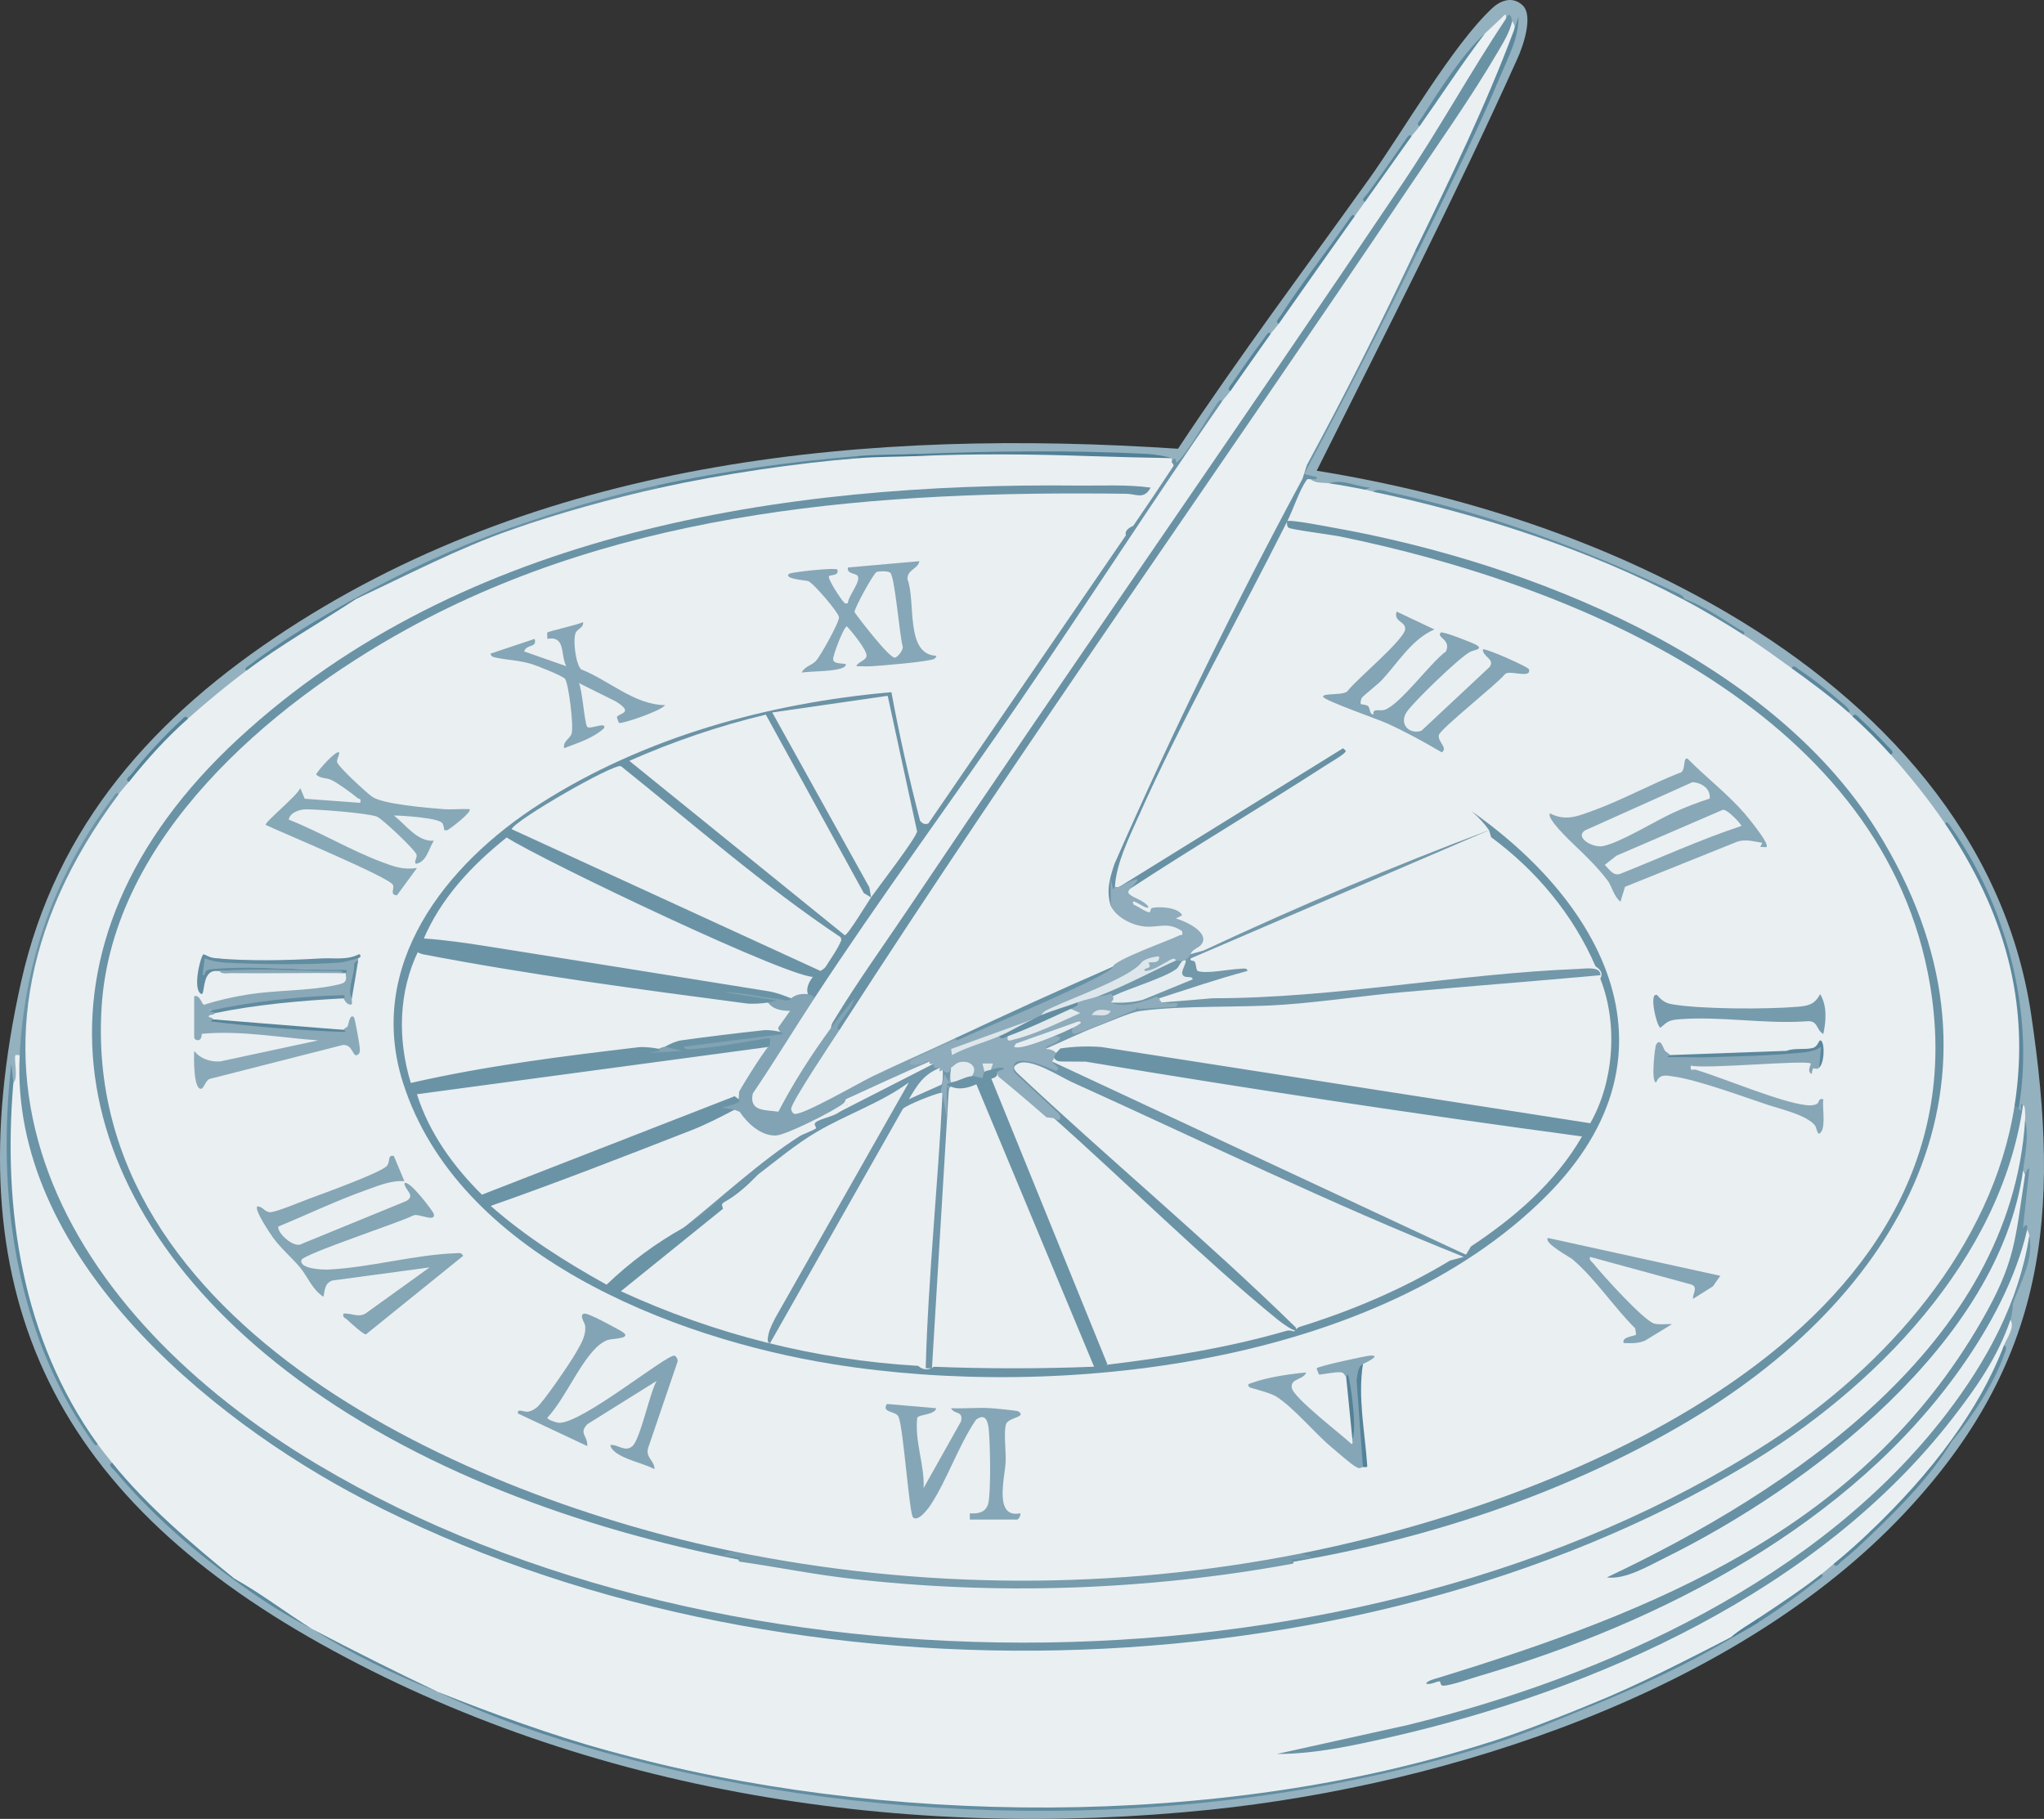 <svg xmlns="http://www.w3.org/2000/svg" id="Calque_2" data-name="Calque 2" viewBox="0 0 1348.38 1200"><rect x="0" y="0" width="1348.38" height="1200" fill="#333333" stroke="none"/><defs><style>      .cls-1 {        fill: #618ca0;      }      .cls-2 {        fill: #6891a5;      }      .cls-3 {        fill: #487a91;      }      .cls-4 {        fill: #e6edf0;      }      .cls-5 {        fill: #518097;      }      .cls-6 {        fill: #6f96a9;      }      .cls-7 {        fill: #5d899e;      }      .cls-8 {        fill: #508096;      }      .cls-9 {        fill: #5c889d;      }      .cls-10 {        fill: #7298aa;      }      .cls-11 {        fill: #6791a4;      }      .cls-12 {        fill: #59869b;      }      .cls-13 {        fill: #638ea1;      }      .cls-14 {        fill: #eaf0f2;      }      .cls-15 {        fill: #84a5b5;      }      .cls-16 {        fill: #83a4b4;      }      .cls-17 {        fill: #edf1f4;      }      .cls-18 {        fill: #87a8b7;      }      .cls-19 {        fill: #86a7b7;      }      .cls-20 {        fill: #6b93a6;      }      .cls-21 {        fill: #6a92a5;      }      .cls-22 {        fill: #88a8b7;      }      .cls-23 {        fill: #6a93a6;      }      .cls-24 {        fill: #548399;      }      .cls-25 {        fill: #ebf0f3;      }      .cls-26 {        fill: #84a6b5;      }      .cls-27 {        fill: #6891a4;      }      .cls-28 {        fill: #85a6b6;      }      .cls-29 {        fill: #528197;      }      .cls-30 {        fill: #5a879c;      }      .cls-31 {        fill: #769bad;      }      .cls-32 {        fill: #608ca0;      }      .cls-33 {        fill: #e3eaed;      }      .cls-34 {        fill: #eaeff2;      }      .cls-35 {        fill: #769cad;      }      .cls-36 {        fill: #e9eff2;      }      .cls-37 {        fill: #e4ebee;      }      .cls-38 {        fill: #5f8a9f;      }      .cls-39 {        fill: #89a9b8;      }      .cls-40 {        fill: #538298;      }      .cls-41 {        fill: #94b1bf;      }      .cls-42 {        fill: #87a7b7;      }      .cls-43 {        fill: #dde6ea;      }      .cls-44 {        fill: #628da1;      }      .cls-45 {        fill: #81a3b3;      }      .cls-46 {        fill: #5f8b9f;      }      .cls-47 {        fill: #8eacbb;      }      .cls-48 {        fill: #5b889d;      }      .cls-49 {        fill: #ebf0f2;      }      .cls-50 {        fill: #5b879c;      }      .cls-51 {        fill: #e1e9ed;      }      .cls-52 {        fill: #83a5b5;      }      .cls-53 {        fill: #6c94a7;      }      .cls-54 {        fill: #6790a4;      }      .cls-55 {        fill: #dae3e8;      }      .cls-56 {        fill: #57859a;      }      .cls-57 {        fill: #6992a5;      }      .cls-58 {        fill: #56849a;      }    </style></defs><g id="Calque_1-2" data-name="Calque 1"><path class="cls-41" d="M868.6,310.56c94.73,15.34,189.53,45.73,272.21,94.58,98.76,58.36,181.55,146.42,199.09,264.07,19.73,132.35,10.12,229.4-83.7,329.19-110.47,117.5-300.32,179.16-457.64,195.5-200.64,20.84-410.28-10.75-586.81-109.3C34.18,985.46-31.5,850.81,13.92,647.77c23.19-103.68,88.41-175.74,175.31-232.39,173.8-113.29,385-132.75,587.87-119.33,40.14-60.56,83.66-118.73,125.91-177.79,22.35-31.24,55.2-88.53,81.32-112.82,5.87-5.45,13.66-7.98,20.09-1.95,7.31,6.85.29,27.14-3.44,35.24-41.41,91.94-87.42,181.64-132.38,271.83Z"></path><g><path class="cls-14" d="M12.99,696.08l1.72,3.16c.59,116.54,95.29,209.45,188.86,266.37,235.87,143.5,577.67,155.61,832.77,55.04,130.75-51.55,264.93-139.97,294.41-285.13l3.78-6.15c1.65-1.74,1.51,7.85,1.39,9.71.37,12.12-.78,24.12-3.46,35.98l2.08-2.7,1.39,2.77c-.7,18.45-2.27,37.73-7.23,55.72,1.49-7.73,4.36-14.29,8.62-19.67.64,1.65.99,2.04,1.39,4.16-2.57,20.36-8.04,40.31-16.43,59.84.66-2.02,2-3.46,3.95-4.38,3.14,4.79-2.33,11.95-4.16,16.64-5.76,22.8-19.98,44.05-34.67,62.4-14.41,22.19-32.35,42.95-52.69,59.63-6.71,8.77-15.41,16.63-24.96,22.19-2.75,2.25-5.56,4.78-8.32,6.93-12.41,11.26-26.57,21.82-41.6,29.12-5.11,4.87-11.12,9.03-18.03,12.48-29.82,16.96-60.69,32.54-92.91,44.37-21.39,9.78-43.75,19.35-66.56,24.96-186.7,59.05-392.87,57.54-581.03,5.55-38.65-8.68-75.86-23.4-112.32-38.83-28.46-12.35-56.29-26.15-83.2-41.6-17.57-10.33-34.68-21.48-51.31-33.28-29.39-22.19-58.78-46.49-80.43-76.27-3.17-3.91-6.81-8.43-9.71-12.48-38-48.98-54.69-112.23-57.99-173.56-1.15-21.33-1.64-44.26,2.53-64.95,3.52-2.62-.07-16.09,1.39-18.04.17-.23,1.99.13,2.77.01Z"></path><path class="cls-20" d="M1326.21,870.8c-8.29,24.41-22.59,44.83-38.28,65.03-88.12,113.51-234.35,179.34-371.92,210.5-24.17,5.47-48.89,10.85-73.75,10.84l86.29-19.1c131.16-32.23,272.15-96.24,355.81-205.81,26.54-34.75,47.36-73.19,54.33-116.92,3.05,16.21-5.68,29.5-10.46,44.44-.96,3-.41,6.27-2.02,11.03Z"></path><path class="cls-57" d="M1335.92,775.12c.05-.32,1.48-4.76,2.76-4.15l-4.17,39.49,1.42-2.06c2.41-.44.96,1.7,1.37,2.78-7.36,32.12-24.36,63.69-43.25,90.57-73.13,104.05-197.9,168.62-317.62,203.78-5.82,1.71-19.03,6.36-24.12,6.59-2.6.12-1.68-2.8-2.68-2.85-2.02-.09-5.96,2.55-8.92,1.42.77-1.88,6.02-3.13,8.02-3.75,143.15-44.05,279.31-98.34,358.3-235.21,22.69-39.32,22.16-53.44,28.88-96.62Z"></path><path class="cls-2" d="M1334.53,772.35c-15.89,112.95-140.17,208.07-236.19,255.4-11.11,5.48-26.26,14.55-38.38,12.93,121.05-57.16,266.41-154.03,275.95-301.62,2.58,9.78.05,23.08-1.39,33.28Z"></path><path class="cls-44" d="M982.3,1149.53c1.5-.21,1.97-.13,1.39,1.39-184.06,57.99-398.48,56.85-583.8,5.55-1.55-1.09-1.08-1.55,1.39-1.39,179.85,49.88,402.59,51.68,581.03-5.55Z"></path><path class="cls-46" d="M8.83,714.1c-7.13,84.13,5.7,169.01,55.47,238.51-.79,2.92-3.45-1.64-3.92-2.32C9.82,878.25-2.23,787.9,7.46,701.63l1.37,12.47Z"></path><path class="cls-7" d="M401.27,1155.08l-1.39,1.39c-39.63-10.97-73.78-22.57-110.94-40.21,36.82,14.59,74.12,28.23,112.32,38.83Z"></path><path class="cls-30" d="M154.44,1041.37h-1.39c-28.54-20.84-54.87-44.33-77.66-71.41-.96-1.14-4.73-3.61-1.38-4.86,23.37,28.82,51.84,52.86,80.43,76.27Z"></path><path class="cls-9" d="M1141.78,1080.2h1.39c-30.94,18.39-61.25,32.17-94.3,45.76-1.21-.39-1.19-.86,0-1.39,31.97-12.96,62.26-28.7,92.91-44.37Z"></path><path class="cls-38" d="M288.95,1116.25c-29.78-11.8-56.28-24.76-83.2-41.6,27.32,14.28,55.36,28.38,83.2,41.6Z"></path><path class="cls-30" d="M1287.38,951.23c-14.05,22.96-33.34,42.51-52.69,61.02-1.53.3-1.53-.63,0-2.77,18.76-18.02,37.51-38.51,52.69-59.63v1.39Z"></path><path class="cls-44" d="M1048.87,1125.96c-21.62,8.9-42.77,17.9-65.18,24.96l-1.39-1.39c21.61-6.93,45.43-16.39,66.56-24.96v1.39Z"></path><path class="cls-48" d="M205.75,1074.65c-19.64-10.27-34.77-20.19-52.69-33.28h1.39c17.75,9.89,34.31,22.65,51.31,33.28Z"></path><path class="cls-9" d="M1159.8,1070.49c-2.31.52-2.31-.4,0-2.77,14.01-9.27,28.37-18.78,41.6-29.12,2.96.88-1.67,3.34-2.36,3.89-12.24,9.71-26.09,19.56-39.24,28.01Z"></path><path class="cls-32" d="M1287.38,951.23v-1.39c14.55-20.24,25.62-39.18,34.67-62.4,2.58,1.17.7,4.5.06,6.29-6.83,19.36-21.57,41.81-34.73,57.5Z"></path><path class="cls-30" d="M1234.69,1012.25c-6.5,6.22-13.04,12.47-20.12,18.01-1.15.9-3.54,4.81-4.84,1.4,8.66-7.07,16.91-14.45,24.96-22.19v2.77Z"></path><path class="cls-5" d="M1159.8,1070.49c-5.38,3.46-11.15,6.45-16.64,9.71h-1.39c5.32-4.74,12.05-8.53,18.03-12.48v2.77Z"></path><path class="cls-10" d="M982.3,547.7l.21,2.93-191.37,82.23.81,5.47c9.53-.23,19.09-.94,28.69-2.11,6.28,1.66,5.18,5.64-1.48,8.23-16.51,6.43-37.28,12.14-54.56,14.19-7.07,2.26-13.7,5.12-21.52,5.54-3.41.18-8.02.28-11.04-1.34-1.5-.81.73-1.12.67-1.43,3.47-2.32,3.93-3.71,1.39-4.16-3.44-.54-7.04,2.56-9.71,0,8.5-7.87,21.78-13.56,32.93-15.91,6.03-3.07,12.16-5.63,18.38-7.67,3.16-1.44,6.49-2.7,9.71-4.16,55.91-25.3,113.63-51.49,170.61-74.14,7.94-3.16,18.35-9.19,26.3-7.67Z"></path><path class="cls-34" d="M696.64,694.69c-2.75.19-5.58-.12-8.33-.01l1.39-2.76c6.64-6.64,14.12-10.27,22.45-10.91l35.42-14.6c9.13-1.3,18.38-1.91,27.77-1.83,7.36-1.48-5.87-3.61-9.38-3.17-1.18-.26-2.83.19-4.15-.01v-1.35s2.76-1.4,2.76-1.4c19.33-6.17,38.53-12.82,58.23-18.04.37-2.3-3.36-1.49-4.89-1.43-7.16.25-21.16,3.31-27.53,1.54-1.47-.41-1.14-4.29-2.18-6.12-.77-1.35-3.36-.12-2.82-2.27l196.9-84.61c15.64,12.34,27.16,21.24,40.18,36.79,38.53,46.02,59.8,102.99,27.82,159.53l-324.03-50.54c-9.98-1.32-19.86.54-29.63,1.21Z"></path><path class="cls-34" d="M627.31,716.88c5.98-1.34,11.79-2.75,17.38-5.36l1.31,1.19,79.77,191.37c-57.73,2.23-115.12,2.97-172.41-5.77-51.75-7.9-101.77-24.1-149.29-45.55l72.1-58.22c-1.8-2-1-2.77,1.39-1.39,7.83-5.45,15.09-11.67,22.19-18.03.1-2.23,1.2-3.66,2.87-4.94,12.09-9.27,22.65-16.31,35.52-24.31.7-.43,1.02-1.46,1.24-2.66,20.18-9.8,40.17-19.86,59.97-30.19l2.16,3.29c-7.39,11.44-8.21,14.75-2.45,9.93,6.26-2.03,12.42-4.35,18.95-6.9.84-.33,1.75.63,2.38,1.69.34-1.24.8-1.21,1.39,0,.6,24.03.94,29.71,1.02,17.04l1.87-1.14c-.14-6.47.28-12.69,1.26-18.68-1.72-1.97-.94-2.75,1.39-1.39Z"></path><path class="cls-36" d="M695.26,697.46l21.32.18c105.94,15.51,211.54,35.7,317.93,48.15,4.79.56,9.72,1.42,14.36.22-18.83,35.48-48.78,60.36-81.81,81.8-90.39-38.86-180.29-79.82-269.71-122.89-.48-1.69-1.64-3.25-3.48-4.68-.19-.69-1.67-2.29-1.28-2.66.55-.52,2.25.15,2.67-.12Z"></path><path class="cls-34" d="M965.66,829.2c-69.84,44.64-154.93,66.26-237.08,73.44l-77.55-190.86c-.28-3.16,4.4-3.45,6.78-4.61,7.36,1.01,12.58,9.72,18.01,14.58,6.15,5.5,13.32,10.49,19.43,15.93,7.81,4.96,7.85,2.44.65-5.63-9.21-7.58-18.16-15.55-25.61-24.88-7.22-7.66,5.28-7.61,11.34-6.37,1.82.37,13.78,3.93,14.49,4.25,88.83,41.71,178.68,83.1,269.54,124.16Z"></path><path class="cls-34" d="M506.66,661.41c5.62.89,11.94,2.97,18.03,2.78,2.63,2.52-9.25,14.28-9.71,16.63-25.3,3.97-50.89,6.31-76.27,9.71,0,2.33-2.72,2.98-4.16,1.39-54.84,7.39-110.06,13.25-164.23,24.77-10.15-20.83-9.63-48.19-4.27-70.54,2.04-8.53,5.77-16.01,9.03-23.56-1.81,4.59,13,5.82,16.38,6.5,69.96,13.99,144.36,21.05,215.2,32.33Z"></path><path class="cls-36" d="M275.08,622.58c6.32-14.63,12.17-25.42,22.22-38.11,4.61-5.82,32.74-35.24,38.09-35.42.86-.03.5,2.08,2.43,3.21,28.25,16.63,69.43,34.47,99.95,48.37,27.93,12.71,62.01,28.55,90.74,38.23,4.14,1.39,8.77,4.38,12.82,1.74-2.76,4.18-5.04,11.12-8.32,15.25-.9,1.14-2.45,3.65-3.6,3.9-2.48-.66-4.96-.82-7.5-1.13-77.27-9.27-155.68-26.35-232.44-35.89-2.14-.27-13.84-1.56-14.39-.17Z"></path><path class="cls-36" d="M508.05,687.76c.37.35,2.87-.76,2.77.68-8.12,11.97-14.58,25.7-23.57,36.76l-169.89,66.19c-20.82-19.56-37.55-44.51-46.43-71.73l237.12-31.9Z"></path><path class="cls-34" d="M553.81,733.52c.52,1.19.61,2.48-.32,2.93-8.55,3.9-17.54,9.13-25,14.68-24.38,18.12-48.55,36.31-71.68,55.98-1.68,1.43-3.27,2.66-5.62,2.68-16.82,13.42-33.86,26.62-50.58,40.19-28.46-13.38-54.36-31.83-78.48-51.88-1.23-.86-1.83-4.31-1.3-4.93s12.66-3.32,15.63-4.5c49.1-19.44,98.51-38.15,148.01-56.53,6.35-3.87,5.02.57,8.24,3.52,7.77,7.1,13.77,13.94,24.59,9.2,12.99-5.69,27.12-13.5,40.66-19.65,6.19-.17,4.81,2.6-4.16,8.32Z"></path><path class="cls-6" d="M620.37,704.4c-.82,2.58-.5,3.16,1.39,1.39,1.49-1.41,4.33-.85,5.55-1.39,1.21.39,1.19.86,0,1.39l-.7,9.21c-3.1-.11-3.89,2.91-4.24,5.62l-1.99.43c-3.76.62-22.62,7.99-24.8,10.56l-87.54,154.44c-2.57.27-1.34-4.53-1.04-5.9.84-3.83,2.79-7.29,4.49-10.76l88.07-155.28c-18.46,13.52-41.09,21.06-60.88,32.71-13.57,7.98-26.4,18.73-38.95,28.31-7.11,6.37-14.34,12.57-22.19,18.03-.49.42-.89.96-1.39,1.39-.45-2.6-4.1.77-4.84,1.4-4.63,3.91-10.04,9.74-14.68,13.12-1.78,1.3-3.34,2.41-5.44.73,24.21-19.32,50.57-43.86,76.35-60.24,1.96-1.25,10.37-4.38,10.78-5.13.26-.48-1.1-2.25-.86-3.09.82-2.84,12.93-4.65,16.35-7.8,2.91-1.69,4.99-3.78,6.22-6.26,18.47-9.71,37.2-18.25,56.18-25.64,1.62.89,2.84,1.15,4.16,2.77Z"></path><path class="cls-6" d="M668.91,707.17c-3.25-4.71-4.62-5.96,2.69-7.71,9.97-2.39,15.16,3.42,24.33,4.96,2.3-1.58-1.82-1.69-2.81-2.81-.64-.71.77-1.3.75-1.37l273.18,127.58c-.5.32-.87,1.06-1.39,1.39-87.7-34.93-172.5-76.4-258.45-115.26-7.72-3.49-27.95-16.72-35.94-12.07-3.01,1.75-2.84,2.64-.98,5.3-.42.71-.88.69-1.39,0Z"></path><path class="cls-47" d="M627.31,714.1v2.77c-.33.07-.91,1.33-1.39,1.39-.92,4.36-1.35,10.85-1.29,19.47-.85.48-1.69-.26-2.03-1.3l-.84-15.4c-.46.06-.94-.07-1.39,0l2.79-12.47,2.75,5.53,1.4-8.31v8.32Z"></path><g><path class="cls-20" d="M806.19,264.81c-3.61,7.55-7.26,15.13-11.91,22.1-79.89,119.87-161.07,238.36-243.31,355.88-4.03,5.75-8.89,10.85-13.8,15.84-3.15.76-4.12.89-4.16-2.77-2.19-5.1,3.38-13.37,8.32-15.25q-.75-4.06,0,0l-3.45,3.74c-10.3,4.39-181.24-77.2-203.61-91.85-22.7,18.08-43.59,40.05-55.15,67.78l-4.04,2.31c1.38-2.63,3.26-3.75,5.63-3.36,12.58.88,26.48,2.83,39.95,4.97,62.05,9.85,124.14,19.72,186.15,29.75,5.23.85,10.21,2.74,15.1,4.7,1.72,3.64-1.35,4.38-9.22,2.2l-6.04.57c-2.45.34-4.91.62-7.38.71s-4.87.14-7.25-.17c-70.89-9.32-143.89-19.09-212.83-32.35-4.5-1.18-5.99-2.28-4.12-7.02-.49,1.56-.02,2.92,1.21,4.14-13.58,27.44-14.04,59.05-5.27,87.75,49.2-11.29,99.8-17.62,150-23.56,2.19-.26,4.44-.12,6.71.05,2.29.17,4.56.53,6.82.95,3.19.79,4.58.33,4.16-1.39,1.7-.95,3.42-1.84,5.21-2.55s3.53-1.35,5.34-1.6c18.06-2.51,36.35-4.71,54.48-6.69,1.82-.2,3.68-.06,5.56.13s3.8.57,5.69,1c9.05-.46-2.3,5.61-6.93,6.93.33,1.43.08,2.67-1.33,2.98l-231.67,31.17c7.96,25.39,24.07,47.72,42.88,66.28l166.73-64.96,2.59,1.97c6.19.44,1.99,4.37-3.03,5.12l.26,1.82c-9.37,4.96-18.83,9.81-28.71,13.67-43.52,16.99-90.27,35.2-132.06,49.78,23.06,20.28,49.47,37.02,76.43,51.97,15.59-14.89,32.61-27.48,51.06-37.76,8.4-4.91,16.46-10.98,24.16-18.21,1.43.36,1.57,1.42.81,2.95l.75,2.96-67.34,54.38c61.45,28.3,128.29,45.33,196.07,49.23,3.31,2.86,6.78,3.06,10.39.6,35.25,1.36,70.48,1.35,105.71-.03l-77.66-186.32c-6.63,3.01-12.22,3.52-16.78,1.53-3.68-.44-3.52-1.72,0-2.77.17-3.91,12.47-8.87,13.87-4.16,1.25-2.3,4.03-3.22,8.32-2.77-.88-4.06,1.98-4.37,4.16-1.39.34-2.75,5.8-5.64,7.96-3.99,5.7,4.35,1.72,6.05-3.8,5.38.56,2.28-.72,3.76-3.85,4.46l76.55,188.4-1.07.43c40.24-4.85,80.25-11.15,119.32-22.51,1.46-.43,3.14-.1,4.89.44,1.16-1.41,2.38-2.6,3.84-3.05,34.56-10.75,68.07-24.94,99.05-43.72l9.12-2.41c-1.92-1.71-1.09-1.96,1.39-1.39l3.27-5.47c28.9-19.12,55.83-42.29,73.3-72.6-108.72-14.61-217.83-31.06-327.33-49.34l-16.3-.12c-2.59-.07-4.18-1.01-4.75-2.81-2.23-1.61-.99-2.19,1.39-2.77l2.85-3.01c9.02-1.33,18.07-1.64,27.13-.95l322.42,50.28c14.99-25.95,18.9-64.35,6.62-95.44,2.12-3.36.11-6.05-3.12-8.06-14.76-34.13-39.18-63.34-68.88-85.22l-1.36-4.6c-38.62-30.45-81.29-52.14-128.24-67.98-19.1-6.44-39.5-9.57-57.87-15.67-7.01-2.33-4.21-5.24,1.71-4.55,26.4,3.06,69.14,18.8,94.22,29.3,149.23,62.45,263.85,207.76,94.78,331.82-137.75,101.07-377.58,113.44-535.04,57.14-61.64-22.04-128.53-58.91-165.43-114.69-71.5-108.1-2.07-198.16,95.39-250.77,87.21-47.07,190-63.44,288.46-61.67.38,2.99-2.32,5.05-4.88,5.5l-75.53,1.43,20.09,84.58,131.04-191.35c-23.36-.63-46.67-1.89-70.09-1.46-157.56,2.91-339.4,34.19-464.44,136.01-163.46,133.1-131.47,316.07,38.76,422.93,226.21,142.02,587.21,149.93,821.2,22.4,193.11-105.25,248.77-310.65,55.77-452.85-79.78-58.78-185.6-91.43-282.78-106.89-4.82-8.66,17.56-2.52,22.48-1.68,169.42,28.79,417.46,142.94,382.07,353.47-35.64,212.02-345.24,296.59-527.18,303.46-164.08,6.19-367.65-33.88-501.79-132.05-143.66-105.14-166.8-273.35-30.09-397.05,141.14-127.71,363.01-157.7,547.13-151.88,4.68.15,9.87,3.4,13.8.04l27.05-40.2c1.41-.94.72-3.89,2.77-1.82.32.32-.71,3.16,1.4,1.14,7.27-6.99,18.55-27.68,25.19-37.22.47-.67,3.13-5.24,3.92-2.32Z"></path><path class="cls-34" d="M541.33,640.61l-203.84-93.6c2.82-6.31,67.21-43.32,72.13-41.56,47.76,38.3,94.02,78.86,144.99,112.94l.41,1.85c-2.64,6.34-6.73,11.78-10.34,17.54-.96,1.53-3.01,2.3-3.36,2.82Z"></path><path class="cls-34" d="M574.61,592.07c-2.18,3.1-15.33,24.95-17.33,24.94l-142.13-115.05c29.04-12.82,59.12-23.09,90.05-30.5l64.65,117.76,4.77,2.86Z"></path><path class="cls-34" d="M574.61,592.07l-1.08-6.55-64.09-115.48,76.15-11,19.38,89.43c-.22,3.96-26,37.41-30.36,43.6Z"></path><path class="cls-45" d="M438.71,690.53l11.09,2.76-22.17,1.39,7.64-1.37-.72-1.39c.38-.05,1.93-1.09,4.16-1.39Z"></path></g><path class="cls-10" d="M765.98,661.41l33.92-2.83c80.26.07,161.57-16.24,241.36-19.34,4.49-.17,14.72-1.94,14.54,4.14-43.18,3.92-86.44,7.26-129.64,11.11-26.3,2.34-52.71,6.4-79.06,8.3-30.5,2.2-66.1.26-95.55,4.29-5.59.76-21.1,7.46-27.52,9.92-11.64,4.46-22.87,10.05-34.3,14.92l-1.37-2.06,8.98-3.49-2.07-2.77c.29-3.38,9.43-6.5,12.48-5.55l3.17,2.5c7.3-1.99,35.01-16.36,39.12-16.36h25.65v-1.37c-3.94,1.11-6.83-.76-9.71-1.4Z"></path><path class="cls-20" d="M670.29,707.17c60.66,57.05,124.83,110.26,184.42,168.5,2.77,6.45-11.44-4.7-12.48-5.55-49.24-40.27-98.88-89.67-146.97-132.45,6.51-2.44-4.06-7.52-6.28-9.67-6.01-5.81-15.54-14.28-20.07-20.84h1.39Z"></path><g><path class="cls-34" d="M772.91,302.25v2.77c.92.77,1.59,1.83,1.04,2.65-8.62,13.12-17.42,26.21-26.35,39.22-4.02,1.79-5.64,3.87-4.86,6.26l-130.25,190.03c-2.19,1.06-3.98.18-5.53-1.66-7.36-28.22-13.67-56.51-18.92-84.87-81.13,7.11-163.15,29.67-231.9,73.68-62.51,40.02-115.06,106.75-90.19,184.31,36.05,112.42,176.21,168.13,283.72,185.38,149.37,23.97,358.51.64,470.02-110.64,96.13-95.93,35.28-201.22-62.55-263.27,10.49,5.56,18.87,12.76,25.16,21.57-62,23.29-124.79,49.77-188.35,79.44l-8.56,2.37-1.17-3.4c10.98-5.71,7.94-11.62-9.11-17.73,1.2-7.44-7.28-7.98-13.58-6.75-3.82,6.26-17.77-1.75-16.14-8.08-4.12-2.3-5.74-7.51-.22-7.04,3.84-4.44,8.25-8.21,13.25-11.26-6.53,3.82-13.26,7.11-20.19,9.88-.81,2.68-1.91,2.67-2.77,0l-2.03-6.66c4.86-20.42,14.23-40.86,23.93-60.35,27.11-54.51,54.47-108.82,82.84-162.69,1.12-2.12,2.58-4.06,4.09-6s3.17-3.78,4.88-5.58l2.54,1.17c168.38,29.29,395.24,112.6,425.11,310.47,27.26,180.56-150.1,287.99-296.65,339.15-32.74,11.43-75.51,25.52-109.52,30.08-4.02.54-7.73.99-11.77,0l-13.55,5.41c-115.03,20.32-233.9,20.8-348.73-1.34-2.34-.45-4.6-1.32-6.86-2.23s-4.48-2.05-6.66-3.23c-14.93-.2-13.54,1.65,4.16,5.55,1.89-.89,3.82-.97,5.99-.65,59.15,8.8,113.07,16.68,174.09,17.1s125.37-5.73,183.86-15.71l2.15.64c6.01-.73,11.53-2.53,16.54-5.39,174.11-31.99,436.78-151.98,407.39-366.31-26.96-196.62-255.78-287.58-426.31-312.5l-1.78-2.22-1.63-3.01c1.32-3.79,11.28-26.65,13.4-26.8,1.19-.08,3.17.87,3.48,2.07,3.35,3.02,8.49,2.18,12.48,2.77,8.03-.37,16.26.99,23.57,4.16,1.51.31,3.51.95,5.55,1.39,70.58,12.92,140.51,36.93,203.85,70.72,14.18,6.14,28.19,14.25,40.21,23.57,10.74,6.82,21.55,14.73,31.89,22.19,13.75,7.38,26.88,17.62,37.44,29.12.8.7,1.69,1.8,2.77,2.77,9.67,6.17,18.79,15.29,24.96,24.96,12.45,13.87,25.68,30.32,36.05,45.76,30.79,40.41,49.07,93.08,50.05,144.09.26,13.7.45,29.17-4.29,41.73,2.56,16.58-5.22,36.68-11.44,52.66-62.27,160.12-264.77,246.94-422.35,281.12-210.68,45.7-450.5,25.64-644.34-71.28-96.76-48.38-196.81-128.62-227.52-235.48-22.9-79.69,3.44-168.67,54.83-232.25,2.13-2.86,4.69-5.51,6.93-8.32,10.21-15.5,23.73-30.82,38.83-41.6,12.18-10.83,25.81-22.12,38.83-31.89,22.54-17.76,46.57-33.47,72.11-47.15,33.14-17.37,66.91-34.54,102.62-45.76,31.66-12.04,65.08-22.28,98.46-27.73,42.25-10.94,86.74-16.79,130.35-19.41,12.65-2.12,26.02-2.05,38.83-1.39,55.7-3.53,111.7-2.44,167.79,1.39Z"></path><g><path class="cls-53" d="M78.17,524.12c-131.63,176.44-34.81,343.14,131.32,442.08,270.81,161.29,691.76,156.61,957.13-14.4,77.14-49.71,147.97-129.27,162.36-222.45,2.46-2.44,2.84-1.89,2.77,1.39.08.05-.19,1.61,1.37,1.39l.03-4.16,1.37,1.39c-14.65,101.87-97.97,186.94-183.16,237.71-260.67,155.33-642.33,161.76-910.98,22.33C135.77,935.1,6.34,826.77,12.99,696.08c3.18-62.48,23.63-120.09,61.28-169.6.52-.69,3.04-5.3,3.9-2.35Z"></path><path class="cls-57" d="M935.16,166.35c-23.98,49.21-49.06,98.06-74.84,146.35l8.28,2.05c.34,2.49-2.62,1.08-4.15,1.37-1.35.26-1.57-.79-2.78.97-4.61,6.69-8.65,19.16-12.47,26.77,1.35-1.37,27.73,3.8,32.15,4.59,127.21,22.9,285.63,85.41,356.71,199.36,98.24,157.47,21.39,302.86-123.58,389.29-78.9,47.04-170.62,77.81-261.13,93.18-7.86.11.49-4.13,5.62-3.81l-.08-1.73c180.4-35.91,458.82-151.57,412.83-383.02-34.55-173.88-232.69-256.06-387.58-287.75-5.28-1.08-32.41-4.57-34.14-5.83-1.19-.87-1.16-3.92-.81-4.28-32.19,64.11-69.12,129.82-98.26,195.03-6.33,14.16-14.63,30.94-15.45,46.26,1.38,5.4.45,9.56-2.77,12.48-7.7-15.17,2.17-35.84,8.52-50.42,32.36-74.25,74.85-151.18,111.4-224.18,26.48-52.89,55.22-104.89,81.16-158.05,1.81-1.84,2.01-1.09,1.39,1.39Z"></path><path class="cls-1" d="M1111.27,395.16h-1.39c-62.54-32.97-134.74-56.07-203.85-70.72,2.59-2.65,8.19-.25,11.35.44,68.07,14.83,126.22,36.78,188.86,66.29,2,.94,4.09,1.74,5.02,3.99Z"></path><path class="cls-9" d="M1331.76,730.74c-.71-.44-1.97-.84-2.77-1.39,10.67-69.06-7.33-128.61-45.76-185.82.79-2.92,3.45,1.64,3.93,2.32,36.36,51.66,55.13,122.14,44.61,184.89Z"></path><path class="cls-8" d="M772.91,302.25c-17.79-.33-35.65-.73-53.45-1.33-38.36-1.3-75.87-1.73-114.35-.06-1.21-.39-1.19-.86,0-1.39,50.12-1.91,101.6-2.58,151.83.01,4.43.23,11.71,1.37,15.96,2.76Z"></path><path class="cls-30" d="M566.29,300.86c1.21.39,1.19.86,0,1.39-41.16,3.3-89.77,10.49-130.35,19.41-2,.21-2.93-.25-2.77-1.39,42.46-9.32,89.75-15.89,133.12-19.41Z"></path><path class="cls-1" d="M337.48,348.01c1.21.39,1.19.86,0,1.39-35.41,12.42-68.73,29.95-102.62,45.76h-1.39c33.89-18.81,67.45-34.32,104-47.15Z"></path><path class="cls-54" d="M435.94,321.67c-31.61,6.95-67.93,17.03-98.46,27.73v-1.39c31.21-10.96,63.31-20.63,95.68-27.73l2.77,1.39Z"></path><path class="cls-12" d="M234.87,395.16c-23.95,15.78-49.13,29.91-72.11,47.15-2.95-.85,1.66-3.37,2.35-3.9,21.24-16.21,45.04-30.31,68.37-43.25h1.39Z"></path><path class="cls-40" d="M123.93,474.2c-14.58,12.95-26.68,26.4-38.83,41.6-3.41-1.3.5-3.7,1.4-4.84,9.77-12.42,20.98-24.63,32.55-35.39,1.12-1.04,3.7-4.64,4.88-1.37Z"></path><path class="cls-9" d="M1219.43,470.04c-11.83-10.4-24.67-19.91-37.44-29.12.88-3.04,3.92.32,5.14,1.11,9.08,5.82,19.85,14.67,28.16,21.75.67.57,6.57,5.15,4.14,6.26Z"></path><path class="cls-1" d="M1150.1,418.73c-12.24-7.78-27.43-16.83-40.21-23.57h1.39c12.95,4.73,24.41,12.89,36.09,20.09,1.27.78,4.65,1.37,2.74,3.49Z"></path><path class="cls-40" d="M1247.17,497.78c-7.92-8.83-16.15-17.02-24.96-24.96,1.18-3.28,3.75.33,4.88,1.37,6.17,5.67,13,12.57,18.72,18.72,1.04,1.12,4.64,3.7,1.37,4.88Z"></path><path class="cls-3" d="M605.12,299.48v1.39c-12.66.55-26.23.38-38.83,1.39v-1.39c12.96-1.05,25.86-.89,38.83-1.39Z"></path><path class="cls-1" d="M876.91,318.89c8.03-3.27,18.53,2.41,27.02,2.78l-3.45,1.38c-7.75-1.57-15.75-3-23.57-4.16Z"></path><path class="cls-23" d="M487.25,1028.89c-103.68-20.08-213.77-59.49-298-124.25-150.79-115.96-178.37-282.01-32.06-417.28,147.83-136.66,359.48-169.14,553.95-167.02,16.02.17,32.02-.82,47.9,1.34-4.33,8.17-9.63,4.16-15.89,4.08-162.82-2.1-330.22,9.71-475.03,89.48-90.44,49.81-193.64,137.51-201.03,248.27-14.14,211.89,244.29,324.59,416,359.84,2.02,2.85-6.61,2.7-6.15,2.61,2.76-.56,14.52-1.61,13.27,2.4-.41,1.32-1.79,1.4-2.96.54Z"></path><path class="cls-26" d="M259.81,762.64l6.95,16.63c-8.75-.65-17.19,2.99-25.32,5.88-19.49,6.92-38.71,16.14-57.84,24.04-1.13,3.92,10.43,14.88,15.58,11.38l68.87-28.22c6.37-3.82-.93-6.93-1.28-11.68,2.92-2.96,19.08,18.75,19.39,20.14,1.41,6.27-10.79-1-13.87,1.22-8.32,4.34-72.52,25.43-73.46,29.27-1.47,6,14.48,6.39,17.39,6.27,26.98-1.11,57.83-9.96,84.93-10.78,2.25-.07,2.81-.69,4.42,1.72l-64.21,51.86c-1.98-.17-10.28-7.84-12.46-9.82-1.35-1.23-2.98-1.23-2.33-3.9,5.58-.5,10.32,3.21,15.33-.63l41.51-29.87-64.14,8.65c-5.13,1.72-4.98,6.4-5.88,10.75-7.38-4.71-10.55-13.48-15.38-19.29-5.32-6.39-12.75-12.67-17.8-19.64-2.04-2.82-12.57-18.45-10.51-20.68,3.59-.25,4.95,4.01,8.76,3.81,4.22-.22,21.14-7.34,26.62-9.34,9.34-3.41,43.74-15.92,49.62-20.74,3.26-2.68.47-8.09,5.12-7.02Z"></path><path class="cls-39" d="M236.25,632.29c-.1.42.08.92,0,1.39-2.84,7.46-4.28,16.79-4.16,24.96-.24,1.3.71,4.22-.71,4.17-2.61-.08-3.67-2.31-4.84-4.17-28.09-1.2-56.7,3.42-84.45,8.54-5.55-1.39-5.59-1-.14,1.17-1.5,1.93-4.7.46-4.14,2.74.98.02,2.59.42,2.76,1.42,27.41,4.16,59.13,6.44,85.98,6.93.25-.96,2.35-1.54,2.77-2.39.56-1.14,1.5-8.65,4.15-5.93.73.75,3.84,18.65,3.9,20.52s.18,3.55-1.83,4.43c-2.93,1.28-2.72-6.98-9.29-6.68l-87.42,22.28c-2.9.36-4.32,6.2-5.9,6.59-5.49,1.37-5.06-21.75-4.82-24.96,4.05,5.23,10.6,7.43,17.27,6.94l64.53-13.86c-25.28-1.79-51.64-6.76-76.84-4.31.14,5.91-4.97,4.54-4.97,2.22v-27.04c3.85-1.25,5.02,5.42,6.45,5.66,9.5-3.08,19.26-5.25,29.13-6.82,18.08-2.88,39.27-2.33,56.49-5.91,6.78-1.41,9.13-1.65,7.77-8.18-3.06-1.8-.09-1.03-.25-1.05-13.22-1.5-84.24-4.23-90.77.55-7.15,12.54-3.99-9.97-2.42-10.41,33.81,4.89,67.74,5.29,101.77,1.2Z"></path><path class="cls-52" d="M897.72,464.48c.22.31,3.56.39,4.64,1.26,1.76,1.42.72,5.33,3.66,5.68-.59-4.57,4.19-2.05,7.31-3.09,10.33-3.42,30.32-31.22,40.52-38.53,3.66-7.96-6.55-9.17-3.42-12.45,1.09-1.14,20.52,6.53,23.18,7.99,5.59,3.06-1.64,3.44-4.09,4.85-7.52,4.32-36.01,31.83-41.28,39.16-5.61,7.81.88,15.41,9.38,12.82l44.77-41.88c4.45-5.25-4.24-6.8-4.24-11.84,1.32-1.19,30.1,11.46,30.5,13.18,1.55,6.65-13.51-.28-16.05,3.35-5.27,6.49-42.32,35.75-43.39,39.91-1.14,4.42,6.25,8.35,1.91,11.46-11.75-6.88-23.86-13.56-36.26-19.18-5.62-2.55-41.95-15.25-42.07-17.53-.15-2.74,14.59-.39,16.56-4.21,5.74-7.4,36.77-33.17,37.57-40.22.6-5.33-7.76-4.82-5.61-11.72l24.92,11.79c-14.71,6.26-23.87,21.72-34.6,33.32-2.61,2.82-12.42,10.47-13.24,11.72-.68,1.04-1.12,3.53-.66,4.17Z"></path><path class="cls-18" d="M223.77,496.4c.12,2.14-1.59,4.05-1.42,6.19.23,2.89,19.31,20.25,22.92,22.91,6.87,5.07,36.89,7.51,47.15,8.31,5.72.45,11.59-.29,17.31.02,2.07,1.84-13.55,13.48-14.58,13.85-.61.22-1.39-.03-2.04.01-.27-1.42-.5-3.48-1.28-4.61-2.46-3.56-26.47-4.99-32.02-5.08,7.88,6.03,15.55,17.5,26.35,16.64-3.3,5.18-4.84,14.19-11.77,15.25-1.58-1.28.86-3.71.43-5.92-.59-3.03-22.76-23.92-26.18-25.22-6.23-2.37-38.5-4.79-46.54-4.81-4.37-.01-10.87,2.06-11.63,6.79,20.48,8.08,40.96,20.36,61.47,28,8.26,3.08,13.74,5.22,23.12,3.93l-13.19,18.01c-5.1-.31-1.43-4.38-2.66-6.89-2.47-5.04-73.71-34.69-83.99-39.58-.44-1.94,20.98-19.39,22.88-24.24l2.94,7.01,36.57,2.69c.88-3.22-.77-2.32-1.75-3.17-3.46-2.98-13.27-10.05-17.16-11.87-3.72-1.74-7.41-.84-10.16-3.66.93-2.5,13.39-16.39,15.21-14.56Z"></path><path class="cls-16" d="M431.77,969.25c-6.9-3.58-16.81-5.67-23.16-9.41-2.32-1.37-5.58-3.57-5.97-6.51,4.84-.68,9.61,5.08,14.59.69,5.16-4.55,11.47-35.42,15.93-42.98l-45.65,28.52c-6.01,6.23.38,7.6-.12,14.45l-45.74-21.51c-.5-3.77,3.93-.61,6.95-1.19,1.94-.37,4.08-1.59,5.61-2.86,4.4-3.66,22-29.44,25.45-35.56,3.32-5.88,7.18-11.5,6.31-18.51-.19-1.51-4.2-6.99-.62-7.73,2.79-.58,19.75,8.96,23.6,11.04,10.13,5.48-4.1,5.26-7.73,6.25-2.51.68-5.72,3-7.63,4.85-11.76,11.37-20.9,34-32.51,46.51,0,1.39,6.07,3.32,7.73,3.37,15.16.5,70.96-45.28,76.11-44.29,1.19.23,2.72,2.98,1.86,4.51l-19.07,55.95c-2.36,6.77,4.18,8.66,4.05,14.42Z"></path><path class="cls-28" d="M639.79,1002.54v-4.16c6.19.46,11.32-.87,12.39-7.72,1.51-9.63,1.04-36.8.14-47.12-.49-5.68-2.14-11.62-8.42-6.95-11.56,16.93-18.93,39.34-29.89,56.12-1.6,2.45-8.2,11.47-11.66,8.44-2.51-2.2-6.36-58.13-9.46-66.04-1.39-4.63-11.69-2.65-7.81-8.87l32.51,2.81c-.83,4.54-11.97,4.01-12.54,6.44-1.7,15.67,4.94,31.13,4.23,46.23l24.7-44.01c1.47-7.23-3.98-4.15-6.69-8.67,8.51.37,17.2-.53,25.71-.07,2.75.15,17.88,1.62,18.68,2.12,6.17,3.94-6.65,3.88-8.07,8.6-1.6,5.3.11,18.17-.21,24.75-.51,10.52-7.94,37.52,9.64,33.92.59,1.29-1.23,4.15-2.07,4.15h-31.2Z"></path><path class="cls-35" d="M858.89,1024.73l6.93,2.76-13.88,1.43c.18.63,1.39,1.15,1.41,1.36.06.64-.01,1.15-.7,1.37-96.27,17.6-195.29,21.05-292.57,9.71-24.2-2.82-48.03-7.63-72.12-11.09-.7-.19-.75-.76-.7-1.37.02-.22,1.2-.76,1.41-1.36l-12.49-1.43,6.93-2.76c123.79,25.41,251.87,26.06,375.8,1.39Z"></path><path class="cls-42" d="M1101.56,696.08l-.19,1.04c32.41-.04,64.45-1.85,96.11-5.45,7.35-6.93,4.32,7.68,2.53,12.74-2.85,2.53-4.03-2.91-4.85,4.15-3.63-1.62-.18-6.48-.7-6.92-3.04-2.52-69.37,3.79-79.03,1.38-.74,4.35,1.32,2.11,3.42,2.75,18.88,5.77,55.55,21.41,72.55,23.3,2.33.26,3.62.32,5.97-.28,3.57-.91,1.41-4.5,5.42-3.58-.73,5.46,1.58,17.06-1.32,21.38-2.7,4.02-2.87-2.45-4.16-4.07-5.51-6.91-22.05-10.6-30.89-13.53-16.31-5.41-45.99-16.36-61.73-18.68-5.61-.83-9.77-2.03-12.13,3.77-3.67.33-.84-23.73-.05-24.98,2.96-4.69,4.65,2.44,5.8,4.04.78,1.09,3.11,2.01,3.26,2.94Z"></path><path class="cls-28" d="M384.62,410.42c.61,3.62-3.73,4.53-4.82,6.95-2.05,4.54-.05,20.55,3.48,24.21,18.49,7.2,35.08,23.4,55.43,23.6-2.17,3.76-29.14,12.77-30.41,11.73-.16-.13-1.47-3.74-1.36-3.92,1.78-2.68,11.48-2.53-.55-10.16l-24.53-12.2c2.37,4.38,3.71,27.36,5.63,29.01s12.87-3.77,10.99.77c-7.17,6.67-17.35,9.69-26.32,13.19-1.01-4.41,3.79-6.15,4.92-9.62,1.48-4.55-1.82-32.38-4.3-36.08-1.29-1.93-18.68-8.79-22.08-9.82-8.37-2.52-15.56-2.55-23.52-4.22-1.66-.35-3.3-.64-3.57-2.65l29.11-9.72c1.7,6.25-5.41,3.17-6.92,8.3l27.73,9.71c-3.95-7.66-.2-20.22-12.49-18.02.19-1.14-.29-3.77.01-4.13.78-.95,20.41-5.15,23.57-6.95Z"></path><path class="cls-15" d="M1134.84,841.7l-4.85,6.92-13.17,8.31c-.27-3.51,3.53-7.64-.95-9.45l-66.99-18.28c-.63,2.39.96,2.78,2.06,4.17,5.6,7.11,33.85,38.43,40.52,39.91,3.71.83,7.73.07,11.49.31l-17.62,10.79c-4.51,2.06-9.42,1.82-14.26,1.67-1.44-4.3,7.44-4.44,8.24-5.62l-.62-4.08c-14.24-14.12-26.39-32.93-41.6-45.76-1.15-.97-19.28-10.81-15.94-13.86l113.7,24.97Z"></path><path class="cls-28" d="M888.01,908.24c-1.12-.61-.98-2.53-3.43-2.88-3.64-.52-13.92,1.88-14.48,1.42-.17-.14-1.64-3.9-1.51-4.07,1.11-1.44,32.42-8.22,35.35-8.38,8.26-.46-4.18,5.2-4.84,5.58-2.94,9.06-3.55,18.71-1.82,28.97l3.2,37.93-1.38,1.05c-2.22.72-2.1,1.25-4.6-.12-3.52-1.93-11.75-9.31-15.47-12.39-11.86-9.81-24.88-26.08-36.87-33.85-4.58-2.97-17.26-5.68-17.94-6.34-2.22-2.13.51-2.37,1.94-2.9,9.94-3.67,24.94-5.83,35.51-6.78-1.89,5.06-10.46,3.77-9.52,10.07.99,6.61,32.9,30.91,39.34,37.06,1.38.05.4-1.97.69-2.77.18-14.08-.98-28.18-3.49-42.32-.01-.14,1.86,2.03-.67.72Z"></path><path class="cls-31" d="M1202.78,682.21c-5.23-3.27-3.15-9.45-11.71-8.38-27.44,1.82-56.04-3.51-83.31-1.38-6.73.53-7.6,1.4-12.41,5.59-2.43-.51-7.98-24.15-2.1-21.5,2.54,3.15,5.27,5.19,9.34,5.93,18.85,3.41,63.32,3.42,82.92,1.76,7.47-.63,11.46-1.46,15.2-8.34,4.69,7.57,3.95,17.81,2.07,26.32Z"></path><path class="cls-27" d="M745.18,586.53c.01-.08-1.31-.62-.7-1.35,1.29-1.57,4.41-1.85,4.86-4.18-3.85-.42-6.54,4.06-9.64,4.89-.94.25-1.37-.75-1.45-.74l147.7-91.48c1.74,1.76,2.75,1.4.61,3.35-2.58,2.35-8.4,5.6-11.69,7.73-42.89,27.72-86.99,53.76-129.69,81.79Z"></path><path class="cls-1" d="M144.73,640.61c-1.47.13-2.95-.26-4.53.27-6.73,2.27-5.05,15.05-7.26,14.96-6.48-2.71-.33-26.13,1.37-26.28.38-.03,4.56,2.4,7.07,2.61,23.65,2,47.04,1.48,70.61.14,8.66-.49,16.76,1.34,24.93-2.81,2.49,1.52-.64,2.65-.67,2.79-4.39,1-8.56,2.5-13.12,2.82-21.33,1.49-52.11,1.19-73.61.01-4.97-.27-9.84-1.09-14.48-2.85l-1.39,11.1c2.23.34.87-2.3,3.03-3.24,1.85-.81,3.93-.82,5.91-.97,27.33-2.05,58,1.08,85.49.73,1.73,1.15-.17,1.99-.15,2.09h-1.39c-27.04-1-54.31-1.47-81.82-1.39Z"></path><path class="cls-50" d="M1200.02,704.4l1.37-13.87c-3.68,2.85-8.71,3.52-13.34,3.98-20.27,2-41.85,2.38-62.15,3.02-8.55.27-17.19-.31-25.74-.09.08-.72,1.42-1.26,1.41-1.36l76.95-2.79c5.58-2.15,12.15-.47,17.48-1.96,3.11-.87,3.79-4.89,4.72-4.93,3.07-.13,3.17,14.58-.69,18Z"></path><path class="cls-1" d="M226.55,658.64c-28.31,1.56-56.8,4.02-84.59,9.71l-4.15-1.37c13.47-3.06,27.18-5.27,40.91-6.94,15.79-1.91,32.34-3.13,47.98-3.5,1.64.99-.2,2.01-.15,2.1Z"></path><path class="cls-56" d="M226.55,679.44c-.02.09,1.38.65,1.41,1.36-29.61-.93-59.39-3.29-88.79-6.93.17-.61,1.42-1.26,1.41-1.36l85.98,6.93Z"></path><path class="cls-24" d="M899.1,899.92c-3.47,22.08,1.33,44.93,2.85,67.15-.04,1.6-2.01.52-2.85.8l-4.2-57.48c.93-3.9.47-8.3,4.2-10.47Z"></path><path class="cls-39" d="M226.55,642c-24.71-.22-49.48.28-74.21.02-2.35-.02-6.17.89-7.61-1.41,22.31-1.95,51.21-.27,74.21-.02,2.34.02,6.17-.89,7.61,1.41Z"></path><path class="cls-29" d="M892.17,949.84l-4.16-41.6c.08.04.71-1.16,1.26-1.34,1.31,5.56,2.27,11.56,2.89,17.3.75,6.96,2.12,19.7,0,25.65Z"></path><path class="cls-1" d="M232.09,658.64c-2.77-4.98.45-12.7,1.36-18.74.37-2.47-.64-5.22,2.8-6.22-1.36,8.32-2.63,16.67-4.16,24.96Z"></path><g><path class="cls-22" d="M1165.34,558.79c-.3.29-3.04-.15-4.16,0l1.4-2.75c-5.48-.88-11.1-2.59-16.67-.72l-73.91,29.73-3.02,9.8c-4.36-3.35-5.71-10.21-8.39-13.8-6.4-8.58-14.63-16.53-22.1-23.66-2.66-2.53-18.76-17.78-15.97-20.76,10.59,5.46,18.83,1.64,29.09-2.11,18.61-6.79,37.39-17.14,55.96-24.47,5.12-.51,2.17-11.01,5.75-9.47,12.09,12.29,26.15,22.98,37.48,36.02,2.24,2.58,16.73,20.13,14.53,22.2Z"></path><path class="cls-49" d="M1127.87,526.84c-8.27,2.66-16.59,5.87-24.47,9.52-12,5.55-34.62,19.65-46.16,21.87-6.37,1.22-18.62-5.56-11.68-10.38l70.9-31.81c5.83.24,12.09,4.17,11.41,10.8Z"></path><path class="cls-25" d="M1148.71,544.91c-27.17,9.01-53.45,21.07-80.11,31.68-4.76,1.34-6.97-3.22-9.99-6l7.76-6.07,69.85-30.14c2.65-1.49,13.01,9.88,12.49,10.55Z"></path></g><g><path class="cls-19" d="M606.5,370.21c-.88,5.31-8.15,5.44-7.85,11.96,5.65,14.58-1.74,49.63,18.95,50.45.38.29-.73,1.79-1.36,2.09-4.04,1.9-34.26,4.41-40.94,4.82-3.45.21-6.94-.06-10.39,0,1.05-3.18,7.05-3.7,6.72-7.35-.37-4.02-9.72-15.62-12.96-18.95-1.96.04-8.94,18.28-9.07,21.51-.14,3.46,5.95,2.69,8.38,3.44.37.36-.76,1.79-1.36,2.09-5.99,2.93-20.64,2.44-27.75,3.43,1.96-4.18,6.45-4.48,9.51-7.81,2.78-3.01,15.44-25.54,15.1-28.74-.32-3.03-16.89-22.59-20.4-23.82-1.26-.45-16.56-1.41-12.55-4.79,1.24-1.04,30.44-4.33,31.89-2.76,1.01,3.84-3.02,3.32-5.53,4.16-1.25,1.78,7.68,15.13,9.58,17.12,1.1,1.16.94,1.28,2.87.88.08-4.64,8.94-14.59,6.37-18.09-1.3-1.76-7.28-1.16-6.34-5.47l47.14-4.16Z"></path><path class="cls-14" d="M578.29,377.36c1.85-.65,7.34-.68,8.88.39,3.21,2.24,6.22,42.1,8.32,48.68.55,2.32-3.28,7.13-5.13,7.44-3.51.59-23.57-25.54-26.66-30.02-.31-2.2,12.61-25.8,14.6-26.49Z"></path></g></g></g><path class="cls-6" d="M625.92,718.26l-11.13,184.43h-4.12c1.63-60.59,8.16-121.07,11.09-181.65l2.76,16.63.04-20.81c.88-.2,1.26,1.41,1.36,1.4Z"></path><path class="cls-20" d="M499.73,775.12c-6.28,6.66-14.1,13.7-22.19,18.03,8.12-7.01,13.77-11.6,22.19-18.03Z"></path><g><path class="cls-34" d="M998.94,19.36c-.08,4.61-1.54,8.78-3.29,12.97-18.76,45.02-38.47,89.9-61.89,132.64-22.55,47.93-46.44,95.23-71.68,141.91l-2.87,9.02c-45.34,84.18-86.69,168.89-124.05,254.13-3.12,9.59-5.51,17.18-2.47,27.59l3.22.06c8.07,11.26,21.41,11.85,34.08,10.25,6.34.43,16.85,4.31,10.47,11.24-15,5.49-29.53,11.95-43.59,19.38l-2.8-.71c-33.82,17.38-68.81,32.78-104,47.15-10.72,5.67-21.27,11.52-31.64,17.53-6.24,3.21-69.25,35.46-73.3,35.1s-5.9-2.68-5.9-6.68c0-4.78,26.45-45.04,31.34-51.48l3.23-.02,19.17-34.66c134.15-198.73,267.46-395.75,399.93-591.07,8.55-12.97,16.33-25.62,21.44-38.12l3.2-1.77c.84,1.84,2.14,2.95,1.39,5.55Z"></path><path class="cls-25" d="M993.4,12.43c-.44,1.95-.92,3.88-1.59,5.74s-1.35,3.64-2.33,5.27c-19,31.36-38.52,62.53-58.42,93.34-129.58,190.72-257.18,377.81-382.8,561.26l-1.05,4.6c-10.92,17.39-21.68,34.94-32.29,52.66-8.72,3.21-27.39-4.08-20.78-14.97,10.78-17.76,22.44-35.41,33.92-52.74,1.14-1.73,2.63-3.24,4.15-4.74s3.23-2.89,4.95-4.22c43.76-66.85,91.36-131.11,136.47-197.04,44.64-65.24,87.37-131.96,132.55-196.79,1.62-2.32,3.81-4.45,5.55-6.93,7.36-13.42,16.3-25.91,26.35-37.44,1.68-2.38,3.84-4.5,5.55-6.93,14.89-24.73,32.07-48.05,49.92-70.72,2.3-3.23,4.64-6.47,6.93-9.71,9.19-15.02,19.29-29.42,30.51-42.99,1.46-2.06,3.76-4.41,5.55-6.93,12.2-21.58,26.82-42.12,42.99-61.02,3.77-3.42,7.34-6.99,11.09-10.4,2.06-1.87,3.06-3.91,2.77.69Z"></path><path class="cls-21" d="M997.56,13.82c-1.67,7.67-6.04,14.52-9.97,21.23-17.29,29.48-38.51,59.44-57.67,87.94-124.9,185.72-254.79,368.35-376.11,556.46-7.17,3.37.38-8.85,2.9-10.46.54-.35-5.99,9.6-8.44,9.07.07-2.5,1.51-4.26,2.73-6.27,14.59-24.03,32.46-48.86,48.27-72.39,107.78-160.44,218.68-318.84,326.49-479.19,23.62-35.13,44.56-73.23,67.64-107.78.48-.72,1.71-2.93,2.07-2.77,1.86.99,1.51,2.9,2.09,4.16Z"></path><path class="cls-9" d="M935.16,166.35l-1.39-1.39c23.28-47.7,46.64-95.85,65.18-145.6l2.76-8.31c.33,13.7-7,27.25-12.23,39.75-16.31,39.04-35.79,77.52-54.32,115.55Z"></path><path class="cls-58" d="M893.55,142.78c-16.71,23.49-33.34,47.14-49.92,70.72-3.03-.87.32-3.92,1.1-5.14,13.99-21.59,30.16-42.1,44.89-63.26.47-.67,3.13-5.24,3.92-2.32Z"></path><path class="cls-7" d="M979.53,22.14c-15.11,19.76-28.62,40.73-42.99,61.02-3.03-.87.32-3.92,1.1-5.14,11.92-18.41,27.1-42.46,41.88-55.88Z"></path><path class="cls-12" d="M931,90.08c-10.15,14.33-20.33,28.68-30.51,42.99-3.27-1.13.43-3.74,1.31-4.93,8.68-11.74,16.91-23.77,25.27-35.74.47-.67,3.14-5.24,3.93-2.31Z"></path><path class="cls-58" d="M838.09,220.44c-8.76,12.47-17.62,24.94-26.35,37.44-2.96-.8.26-4,1.08-5.17,6.99-10.02,13.98-20.21,21.38-29.93.52-.69,3.04-5.3,3.9-2.35Z"></path><path class="cls-45" d="M521.92,658.64c2.65-2.32,6.35-3.25,11.09-2.77,1.94.89,3.1.1,4.16,2.77-13.65,20.85-26.6,42.19-40.6,62.82-2.44,12.07,8.16,10.64,16.9,11.97,10.08-19.33,21.93-37.79,34.79-55.38,4.72-6.46,10.13-13.22,15.24-19.41-1.11,5.78-5.8,10.65-8.89,15.36-.85,1.29-3.68,4.55-.81,5.44-4.53,7.02-31.95,47.92-31.89,52.09.02,1.36,1.05,3.09,2.16,3.33,5.4,1.16,43.29-20.81,51.42-24.72,18.02-8.66,36.48-16.66,54.58-25.16,1.95-.59,2.35-.52,1.39,1.39-9.67,4.63-18.99,10.2-29.11,13.88,1.12,3.8,6.65-1.31,9.06-1.36,1.3-.03,1.74,1.25,2.02,1.34-17.41,10.06-35.74,20.61-55.47,24.96-.38,1.12-.84,2.13-1.61,2.78-5.53,4.64-37.75,20.9-44.49,21.16-9.83.38-18.77-8-23.91-15.63l-3.49-1.37-8.31-1.37c3.18-1.1,14.29-3.01,11.08-5.56l.4-5.04c2.9-5.32,18.62-30.89,21.6-32.03.16-.06-.55,3-1.19-.37-.2-.19.56-2.69-.8-2.82-15.98,2.27-32.34,5.84-48.44,6.97-1.66.12-7.59,1.16-7.61-1.36l65.19-8.36c-.06-.73-1.43-1.26-1.41-1.36-1.05-.73-1.61-1.69-1.58-2.92l7.83-11.04c-7.07.11-11.93-1.7-14.57-5.45l5.54-1.37-34.65-5.55c12.64.34,24.96,3.43,37.47,4.87,2.47.29,4.65,1.75,6.9-.73Z"></path><path class="cls-4" d="M734.08,657.25c11.15-5.48,33.29-11.74,41.96-17.99,1.75-1.26,2.57-4.73,4.51-5.57,4.49-1.95-1.49,6.28-.62,8.85,1.26,3.72,6.6.56,6.83,3.61l-32.97,13.49c-6.92,1.84-13.97,2.06-21.1,1.78-.46-2.49-2.79-2.11,1.39-4.16Z"></path><path class="cls-17" d="M616.21,701.62l-62.4,31.89c.06-.05-2.25.1-.72-1.4,2.41-2.37,8.93-1.28,4.88-6.92,18.45-8.38,36.83-17.01,55.47-24.96,1.23.4,1.79.84,2.77,1.39Z"></path><path class="cls-34" d="M621.76,705.78c.42,1.83.31,8.33-.64,9.77l-21.55,9.63c5.7-9.66,9.78-16.56,20.8-20.79.35.43,1.25.77,1.39,1.39Z"></path><g><path class="cls-47" d="M732.7,597.62v-18.02s1.38,6.23,1.38,6.23c.41,2.03,1.32-.7,1.39-.69.82.07,2.01.13,2.77,0,13.39-7.16,15.71-6.7,6.93,1.39-.15,1-1.84,1.82-.09,3.43,2.87,2.62,9.94,4.19,12.56,8.36-.64,2.96-13.28-7.99-9.68-1.41,2.71.84,7.98,5.03,10.33,4.95.72-.02.59-2.57,1.67-2.84,4.7-1.15,17.61-.4,19.87,4.85l-4.14,2.06c6.06,1.68,22.09,8.96,17.17,16.71-1.74,2.74-6.23,3.38-7.47,6.88-1.6,3.59-4.83,4.98-9.71,4.16-7.2,2.96-14.53,5.72-21.99,8.3,1.18-3.96-.9-3.57-6.23,1.18-19.91,9.53-40.09,18.39-60.54,26.58.75,3.09-3.49,5.14-5.55,2.77l-24.46,10.43,2.27.66c2.06-.11,3.91-.11,5.55,0l2.92.75c12.78-4.28,25.47-9.47,37.58-15.47,1.21-.6,1.41-2.01,1.1-3.31.53-1.13,1.91-2.52,4.16-4.16,1.32-3.35,10.9-7.27,13.87-4.16,2.98.01,5.91-.58,8.8-1.79l.91,1.79c.97,1.6.19,2.92-1.39,4.16,9.4,3.92,21.05-.33,30.23-3.85l1.66,1.08c1.95,1.61-1.8,1.92-1.69,1.77.44-.6,3.45-.89,3.08,1l6.36.58c4.63-.81,5.74-.08,3.35,2.2l-24.74,1.5-.91-1.5c-.04.84-.15,1.52-.49,1.67-5.06,2.23-38.73,16.69-40.89,16.27-1.87-.36-1.71-2.39-.91-4.07-.89-1.53,1.87-2.61,3.46-3.09,1.45-.43-14.68,6.35-17.58,7.23l1.64,1.41c8.94-.31,1.08,5.25-4.16,6.45l-1.39,1.87c3.44.24,5.75,1.17,6.93,2.77-.51.67-.93,2.48-1.39,2.77.05,1.19-.4,2.12-1.39,2.77.54.72,2.01,2.2,4.42,4.44l-1.48,1.92c-7.54-3.3-31.52-13.67-27.9.58l29.48,27.42c2.64,3.33.45,5.84-3.13,3.09l-4.91-.56c-10.69-9.36-21.3-18.35-31.83-26.98l-.7-2.97c1.35-.66,2.49-1.64,4.15-1.4v-1.36c-2.85-.16-5.64.49-8.31,1.37-1.22-1.34-2.61-.88-4.16,1.39-.92.93-1.21,4.02-1.42,4.16-.29.2-4.11-1.59-6.9-1.39-1.26-6.14-4.42-9.38-10.63-4.43l-3.23-1.12c-.49,3.96-3.23,4.19-5.55,1.39-1.91,1.73-2.7.91-1.39-1.39-3.63.78-5.01-.14-4.16-2.77-2.68.76-3.61.3-2.77-1.39l-2.3-.19c-2.73,2.74-14.15,4.02-10.06-.5,1.04-1.15,23.87-11.27,28.04-13.08.67-.29,1.49-.24,2.35-.1,33.89-15.87,68.09-32.05,102.62-48.53.9-4.57,37.68-17.53,43.79-20.68,1.43-.74,2.63.73,1.97-2.87-8.94-5.99-14.49-2.7-22.74-2.92-9.05-.23-20.23-5.53-24.4-13.75Z"></path><g><path class="cls-51" d="M649.49,707.17l-1.39-5.54h6.93s-1.38,4.15-1.38,4.15c-1.21.4-3.27.49-4.16,1.39Z"></path><g><path class="cls-11" d="M734.08,637.83c-1.12,5.7-88.02,41.55-102.62,48.53l-1.39-1.39c34.42-16.14,69.2-32.08,104-47.15Z"></path><path class="cls-37" d="M627.31,704.4c1.44-.64,3.08-2.93,5.51-3.57,6.23-1.62,12.83,2.62,8.35,9.11-4.41.32-9.29,3.64-13.87,4.16-.53-2.74-.53-5.51,0-8.32v-1.39Z"></path><path class="cls-43" d="M686.94,669.73c1.5-2.91,5.04-4.04,7.83-5.35,13.99-6.56,50.91-19.75,58.2-29.35,1.83-2.41,8.43-4.02,11.62-4.12.75,5.38-5.56,3.39-6.88,4.23-.12.08,1.1,2.01.59,2.74-.91,1.29-5.06,1.1-2.7,2.76,5.51-.56,9.82-3.85,14.5-6.3,1.37-.71,4.78-3.39,5.59-.66-17.14,7.83-33.43,16.77-51.31,23.57-4.28,1.63-8.56,2.16-13.87,4.16-2.68,2.29-19.36,9.84-21.43,9.42-.76-.15-1.46-.59-2.14-1.1Z"></path><path class="cls-33" d="M706.35,665.57l6.26,2.78c-13.24,5.84-29.65,14.06-43.63,17.41-2.69.64-4.86,2.06-4.24-2.17,12.23-7.57,27.49-15.24,41.6-18.03Z"></path><path class="cls-43" d="M681.39,672.5c-.11.88-.29,1.7-.73,2.35-1.36,1.98-17.86,8.5-21.46,8.74-10.31,4.38-21.29,7.16-31.21,12.47l-.57-4.03,53.97-19.54Z"></path><path class="cls-13" d="M710.51,661.41c2.14,1.58-2.24,3.28-4.16,4.16-12.47,5.71-29.02,13.58-41.6,18.03-1.71.6-4.47,2.78-5.55,0,7.85-3.34,15.1-8.04,22.19-11.09,1.99-.86,3.8-2.01,5.55-2.77,7.14-3.12,16.15-5.52,23.57-8.32Z"></path><path class="cls-4" d="M695.26,683.6c-4.72,1.86-22.9,9.41-26.35,6.92l1.37-2.08,40.96-14.52c5.3-.05-2.88,3.83-3.5,4.13-3.6,1.74-8.8,4.1-12.48,5.55Z"></path><path class="cls-55" d="M732.7,666.97c-2.06,4.6-8.55,2.31-12.48,2.74,2.56-4.84,8.31-3.57,12.48-2.74Z"></path></g></g></g></g></g></g></svg>